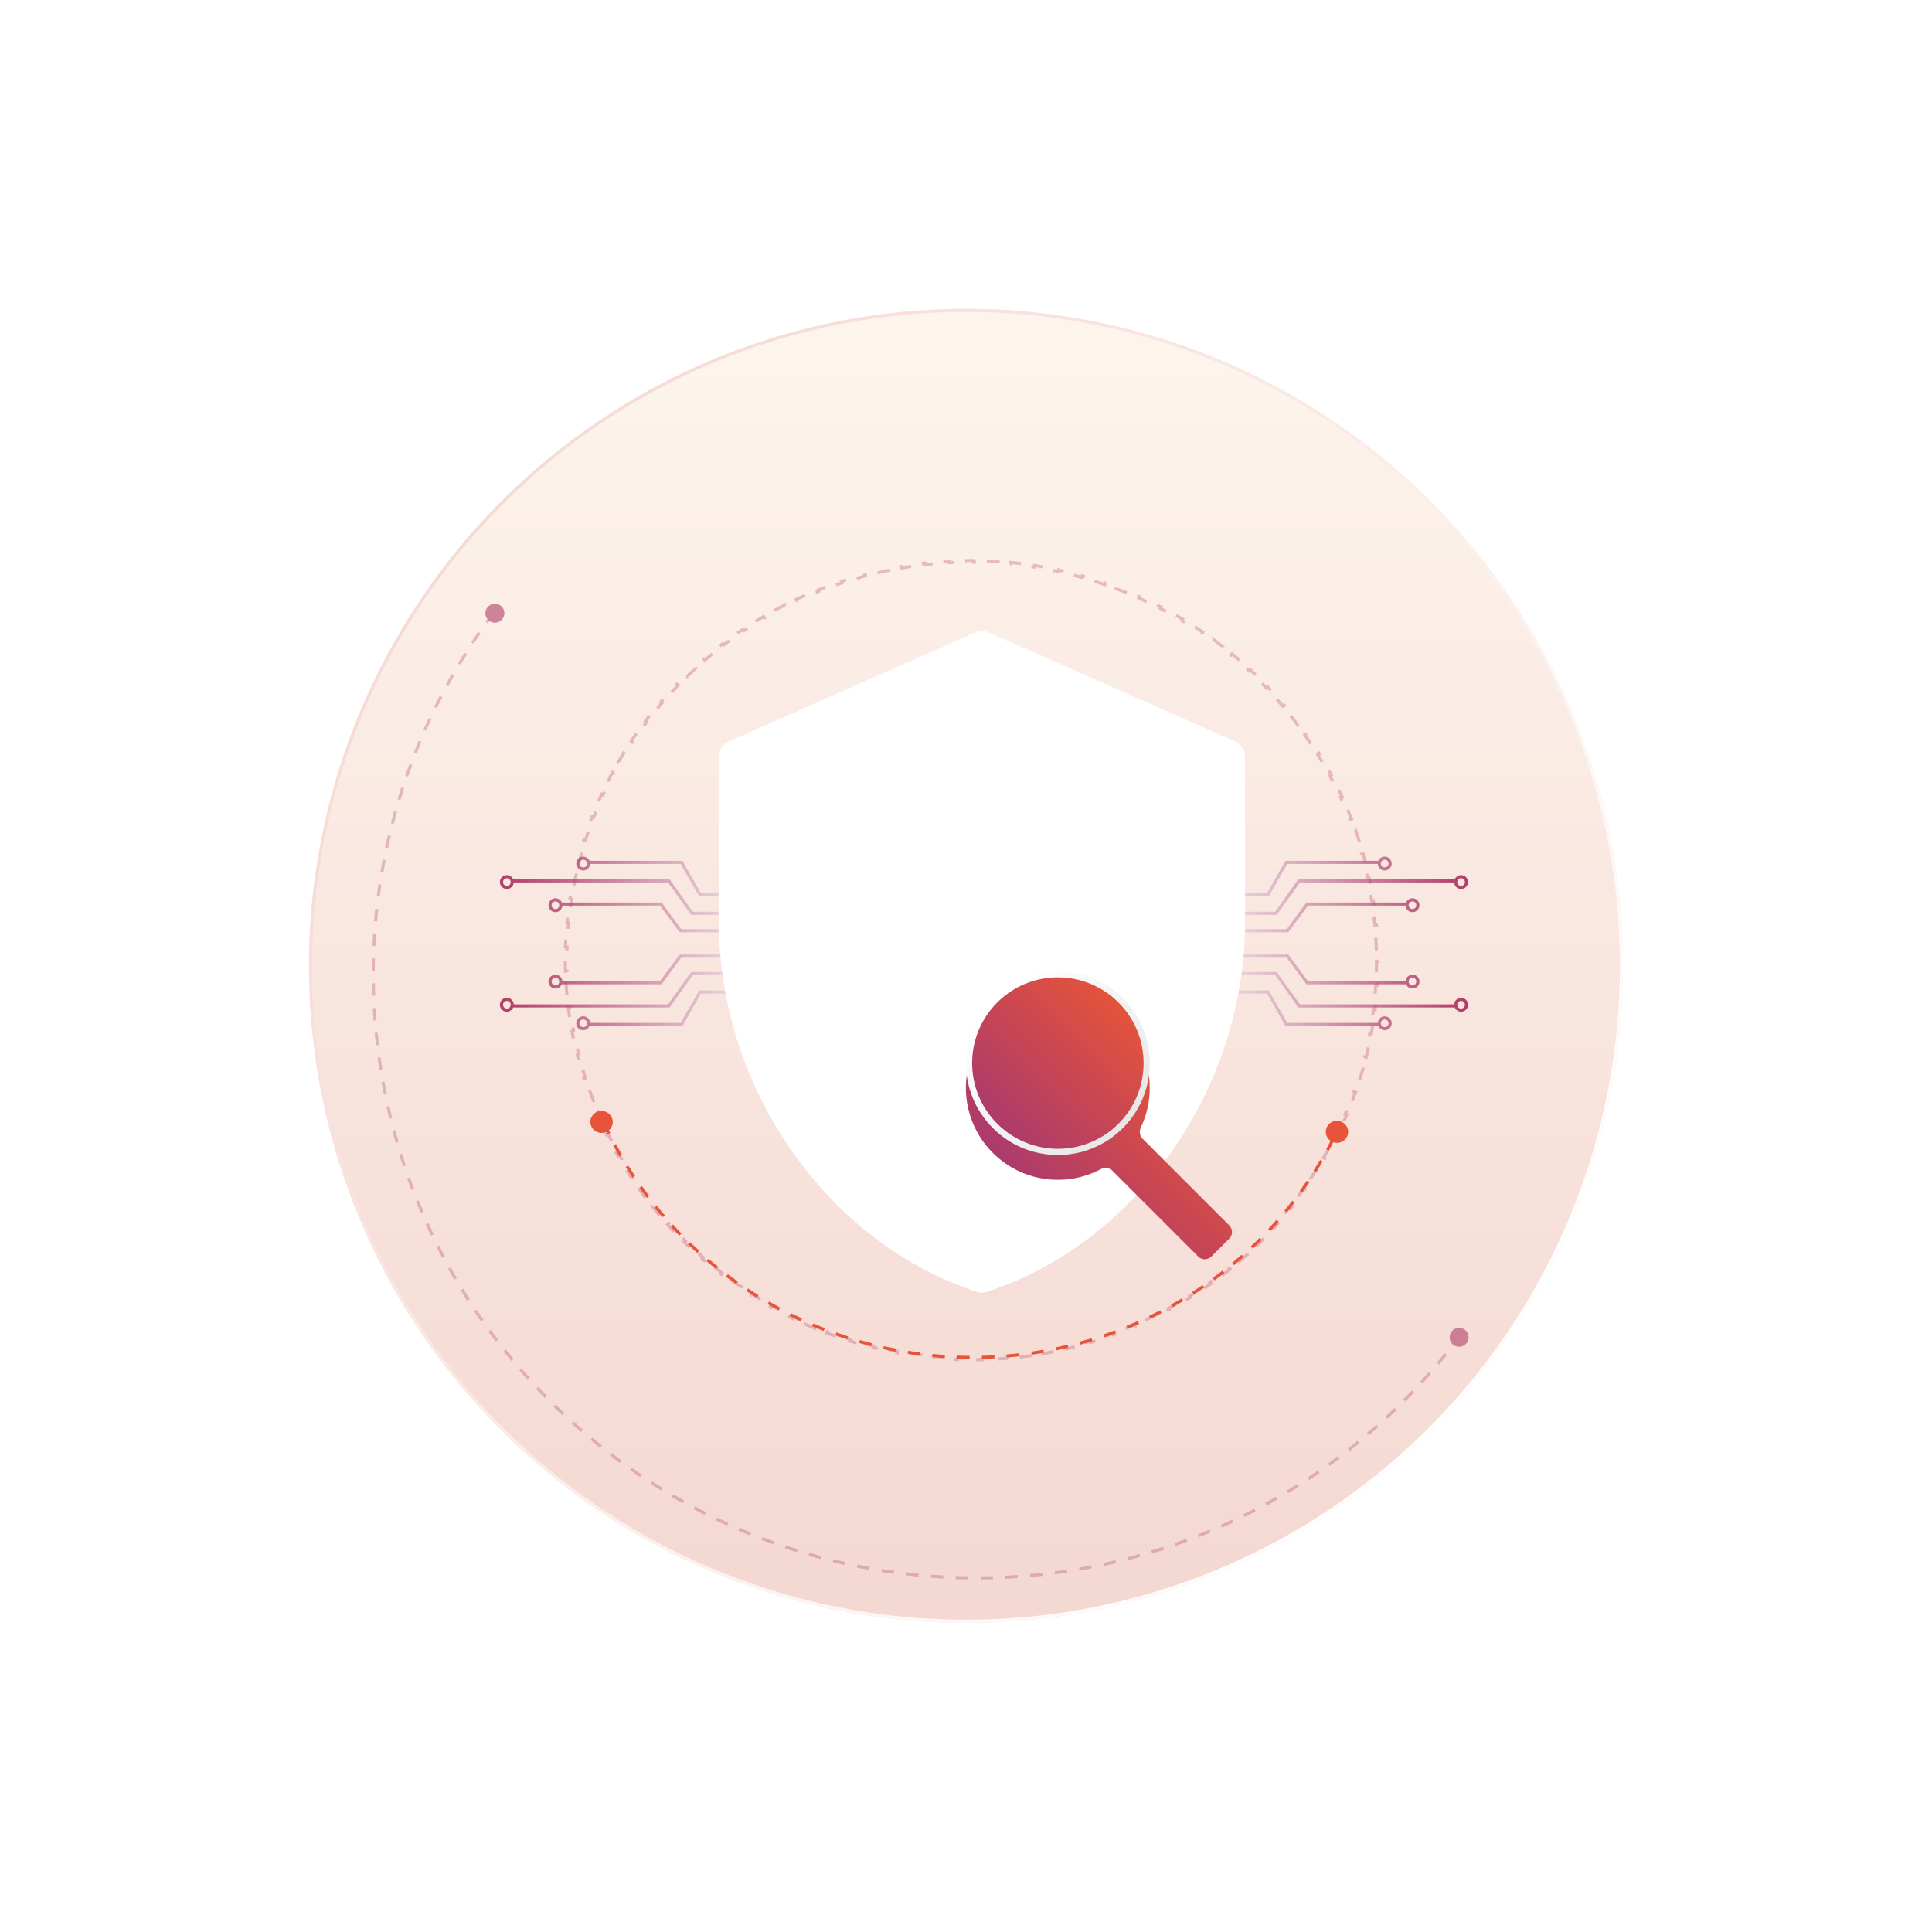 <svg width="626" height="626" viewBox="0 0 626 626" fill="none" xmlns="http://www.w3.org/2000/svg">
<g filter="url(#filter0_f_9878_17821)">
<circle cx="312.997" cy="312.942" r="212.872" fill="url(#paint0_linear_9878_17821)"/>
<circle cx="312.997" cy="312.942" r="212.372" stroke="url(#paint1_linear_9878_17821)"/>
</g>
<path fill-rule="evenodd" clip-rule="evenodd" d="M447.427 331.552C447.427 330.864 447.984 330.306 448.672 330.306C449.36 330.306 449.918 330.864 449.918 331.552C449.918 332.24 449.36 332.797 448.672 332.797C447.984 332.797 447.427 332.24 447.427 331.552ZM446.426 331.425C446.492 330.242 447.472 329.302 448.672 329.302C449.915 329.302 450.922 330.309 450.922 331.552C450.922 332.794 449.915 333.801 448.672 333.801C447.741 333.801 446.942 333.236 446.6 332.429L416.809 332.429L416.518 332.429L416.374 332.176L410.519 321.931L384.565 321.931L384.565 320.927L410.81 320.927L411.102 320.927L411.246 321.18L417.101 331.425L446.426 331.425ZM382.685 326.805L392.487 326.805C392.715 327.806 393.61 328.553 394.68 328.553C395.922 328.553 396.93 327.546 396.93 326.303C396.93 325.061 395.922 324.054 394.68 324.054C393.61 324.054 392.715 324.8 392.487 325.801L382.685 325.801L382.685 326.805ZM473.418 323.304C472.218 323.304 471.238 324.243 471.172 325.427L421.184 325.427L413.836 315.139L413.686 314.929L413.427 314.929L383.432 314.929L383.432 315.933L413.169 315.933L420.518 326.221L420.668 326.431L420.926 326.431L471.346 326.431C471.688 327.237 472.487 327.803 473.418 327.803C474.661 327.803 475.668 326.796 475.668 325.553C475.668 324.311 474.661 323.304 473.418 323.304ZM455.426 317.925C455.493 316.742 456.473 315.804 457.672 315.804C458.915 315.804 459.922 316.811 459.922 318.053C459.922 319.296 458.915 320.303 457.672 320.303C456.74 320.303 455.941 319.737 455.599 318.929L423.552 318.929L423.299 318.929L423.148 318.726L416.925 310.306L381.559 310.306L381.559 309.301L417.178 309.301L417.431 309.301L417.582 309.505L423.805 317.925L455.426 317.925ZM394.68 325.058C393.992 325.058 393.435 325.616 393.435 326.303C393.435 326.991 393.992 327.549 394.68 327.549C395.368 327.549 395.926 326.991 395.926 326.303C395.926 325.616 395.368 325.058 394.68 325.058ZM473.418 324.308C472.73 324.308 472.173 324.866 472.173 325.553C472.173 326.241 472.73 326.799 473.418 326.799C474.106 326.799 474.664 326.241 474.664 325.553C474.664 324.866 474.106 324.308 473.418 324.308ZM456.427 318.053C456.427 317.366 456.984 316.808 457.672 316.808C458.36 316.808 458.918 317.366 458.918 318.053C458.918 318.741 458.36 319.299 457.672 319.299C456.984 319.299 456.427 318.741 456.427 318.053ZM394.68 287.309C393.61 287.309 392.714 286.562 392.486 285.561L382.685 285.561L382.685 284.557L392.487 284.557C392.715 283.556 393.61 282.81 394.68 282.81C395.922 282.81 396.93 283.817 396.93 285.059C396.93 286.302 395.922 287.309 394.68 287.309ZM446.426 279.937C446.492 281.121 447.472 282.06 448.672 282.06C449.915 282.06 450.922 281.053 450.922 279.811C450.922 278.568 449.915 277.561 448.672 277.561C447.741 277.561 446.943 278.127 446.6 278.933L416.809 278.933L416.518 278.933L416.374 279.186L410.519 289.431L384.565 289.431L384.565 290.435L410.81 290.435L411.102 290.435L411.246 290.182L417.101 279.937L446.426 279.937ZM473.418 288.058C472.218 288.058 471.238 287.119 471.172 285.935L421.184 285.935L413.836 296.223L413.686 296.433L413.427 296.433L383.432 296.433L383.432 295.429L413.169 295.429L420.518 285.141L420.668 284.931L420.926 284.931L471.346 284.931C471.688 284.124 472.487 283.559 473.418 283.559C474.661 283.559 475.668 284.566 475.668 285.809C475.668 287.051 474.661 288.058 473.418 288.058ZM455.426 293.438C455.493 294.62 456.473 295.558 457.672 295.558C458.915 295.558 459.922 294.551 459.922 293.309C459.922 292.066 458.915 291.059 457.672 291.059C456.74 291.059 455.94 291.626 455.599 292.434L423.552 292.434L423.299 292.434L423.148 292.637L416.925 301.057L381.559 301.057L381.559 302.062L417.178 302.062L417.431 302.062L417.582 301.858L423.805 293.438L455.426 293.438ZM394.68 286.305C393.992 286.305 393.435 285.747 393.435 285.059C393.435 284.372 393.992 283.814 394.68 283.814C395.368 283.814 395.926 284.372 395.926 285.059C395.926 285.747 395.368 286.305 394.68 286.305ZM447.427 279.811C447.427 280.499 447.984 281.056 448.672 281.056C449.36 281.056 449.918 280.499 449.918 279.811C449.918 279.123 449.36 278.565 448.672 278.565C447.984 278.565 447.427 279.123 447.427 279.811ZM473.418 287.054C472.73 287.054 472.173 286.496 472.173 285.809C472.173 285.121 472.73 284.563 473.418 284.563C474.106 284.563 474.664 285.121 474.664 285.809C474.664 286.496 474.106 287.054 473.418 287.054ZM456.427 293.309C456.427 293.996 456.984 294.554 457.672 294.554C458.36 294.554 458.918 293.996 458.918 293.309C458.918 292.621 458.36 292.063 457.672 292.063C456.984 292.063 456.427 292.621 456.427 293.309Z" fill="url(#paint2_linear_9878_17821)"/>
<path fill-rule="evenodd" clip-rule="evenodd" d="M190.218 331.552C190.218 330.864 189.66 330.306 188.972 330.306C188.284 330.306 187.727 330.864 187.727 331.552C187.727 332.24 188.284 332.797 188.972 332.797C189.66 332.797 190.218 332.24 190.218 331.552ZM191.218 331.425C191.153 330.242 190.172 329.302 188.972 329.302C187.73 329.302 186.723 330.309 186.723 331.552C186.723 332.794 187.73 333.801 188.972 333.801C189.903 333.801 190.702 333.236 191.044 332.429L220.835 332.429L221.126 332.429L221.271 332.176L227.125 321.931L253.08 321.931L253.08 320.927L226.834 320.927L226.543 320.927L226.398 321.18L220.544 331.425L191.218 331.425ZM254.959 326.805L245.158 326.805C244.93 327.806 244.034 328.553 242.964 328.553C241.722 328.553 240.715 327.546 240.715 326.303C240.715 325.061 241.722 324.054 242.964 324.054C244.034 324.054 244.93 324.8 245.158 325.801L254.959 325.801L254.959 326.805ZM164.226 323.304C165.426 323.304 166.407 324.243 166.472 325.427L216.46 325.427L223.809 315.139L223.959 314.929L224.217 314.929L254.213 314.929L254.213 315.933L224.476 315.933L217.127 326.221L216.977 326.431L216.718 326.431L166.298 326.431C165.956 327.237 165.157 327.803 164.226 327.803C162.984 327.803 161.977 326.796 161.977 325.553C161.977 324.311 162.984 323.304 164.226 323.304ZM182.218 317.925C182.152 316.742 181.172 315.804 179.972 315.804C178.73 315.804 177.723 316.811 177.723 318.053C177.723 319.296 178.73 320.303 179.972 320.303C180.904 320.303 181.704 319.737 182.045 318.929L214.092 318.929L214.346 318.929L214.496 318.726L220.72 310.306L256.086 310.306L256.086 309.301L220.466 309.301L220.213 309.301L220.063 309.505L213.839 317.925L182.218 317.925ZM242.964 325.058C243.652 325.058 244.21 325.616 244.21 326.303C244.21 326.991 243.652 327.549 242.964 327.549C242.277 327.549 241.719 326.991 241.719 326.303C241.719 325.616 242.277 325.058 242.964 325.058ZM164.226 324.308C164.914 324.308 165.472 324.866 165.472 325.553C165.472 326.241 164.914 326.799 164.226 326.799C163.538 326.799 162.981 326.241 162.981 325.553C162.981 324.866 163.538 324.308 164.226 324.308ZM181.218 318.053C181.218 317.366 180.66 316.808 179.972 316.808C179.284 316.808 178.727 317.366 178.727 318.053C178.727 318.741 179.284 319.299 179.972 319.299C180.66 319.299 181.218 318.741 181.218 318.053ZM242.964 287.309C244.035 287.309 244.93 286.562 245.158 285.561L254.959 285.561L254.959 284.557L245.158 284.557C244.929 283.556 244.034 282.81 242.964 282.81C241.722 282.81 240.715 283.817 240.715 285.059C240.715 286.302 241.722 287.309 242.964 287.309ZM191.218 279.937C191.153 281.121 190.172 282.06 188.972 282.06C187.73 282.06 186.723 281.053 186.723 279.811C186.723 278.568 187.73 277.561 188.972 277.561C189.903 277.561 190.702 278.127 191.044 278.933L220.835 278.933L221.126 278.933L221.271 279.186L227.125 289.431L253.08 289.431L253.08 290.435L226.834 290.435L226.543 290.435L226.398 290.182L220.544 279.937L191.218 279.937ZM164.226 288.058C165.426 288.058 166.407 287.119 166.472 285.935L216.46 285.935L223.809 296.223L223.959 296.433L224.217 296.433L254.213 296.433L254.213 295.429L224.476 295.429L217.127 285.141L216.977 284.931L216.718 284.931L166.298 284.931C165.956 284.124 165.157 283.559 164.226 283.559C162.984 283.559 161.977 284.566 161.977 285.809C161.977 287.051 162.984 288.058 164.226 288.058ZM182.218 293.438C182.151 294.62 181.171 295.558 179.972 295.558C178.73 295.558 177.723 294.551 177.723 293.309C177.723 292.066 178.73 291.059 179.972 291.059C180.904 291.059 181.704 291.626 182.046 292.434L214.092 292.434L214.346 292.434L214.496 292.637L220.72 301.057L256.086 301.057L256.086 302.062L220.466 302.062L220.213 302.062L220.063 301.858L213.839 293.438L182.218 293.438ZM242.964 286.305C243.652 286.305 244.21 285.747 244.21 285.059C244.21 284.372 243.652 283.814 242.964 283.814C242.277 283.814 241.719 284.372 241.719 285.059C241.719 285.747 242.277 286.305 242.964 286.305ZM190.218 279.811C190.218 280.499 189.66 281.056 188.972 281.056C188.284 281.056 187.727 280.499 187.727 279.811C187.727 279.123 188.284 278.565 188.972 278.565C189.66 278.565 190.218 279.123 190.218 279.811ZM164.226 287.054C164.914 287.054 165.472 286.496 165.472 285.809C165.472 285.121 164.914 284.563 164.226 284.563C163.538 284.563 162.981 285.121 162.981 285.809C162.981 286.496 163.538 287.054 164.226 287.054ZM181.218 293.309C181.218 293.996 180.66 294.554 179.972 294.554C179.284 294.554 178.727 293.996 178.727 293.309C178.727 292.621 179.284 292.063 179.972 292.063C180.66 292.063 181.218 292.621 181.218 293.309Z" fill="url(#paint3_linear_9878_17821)"/>
<path opacity="0.3" d="M260.536 428.903C261.731 429.437 262.938 429.955 264.156 430.457L264.352 429.995C264.959 430.245 265.568 430.491 266.181 430.734C266.793 430.976 267.407 431.213 268.021 431.445L267.839 431.913C269.071 432.38 270.307 432.827 271.545 433.255L271.713 432.782C272.957 433.212 274.203 433.622 275.452 434.013L275.297 434.491C276.554 434.884 277.814 435.258 279.075 435.613L279.215 435.131C280.483 435.488 281.752 435.824 283.023 436.142L282.897 436.627C284.177 436.946 285.458 437.246 286.741 437.526L286.852 437.037C288.137 437.318 289.422 437.579 290.708 437.82L290.611 438.312C291.91 438.555 293.209 438.779 294.508 438.983L294.59 438.488C295.888 438.692 297.186 438.876 298.485 439.04L298.417 439.537C299.729 439.703 301.04 439.849 302.351 439.975L302.403 439.478C303.712 439.604 305.021 439.71 306.329 439.797L306.292 440.297C307.609 440.384 308.925 440.452 310.241 440.5L310.263 440C311.579 440.049 312.893 440.077 314.206 440.086L314.199 440.586C315.519 440.596 316.837 440.585 318.154 440.555L318.146 440.055C319.462 440.024 320.776 439.975 322.088 439.906L322.111 440.405C323.43 440.336 324.747 440.247 326.061 440.138L326.023 439.64C327.334 439.532 328.642 439.404 329.947 439.257L330 439.754C331.314 439.607 332.624 439.439 333.931 439.253L333.863 438.758C335.166 438.572 336.465 438.367 337.76 438.143L337.843 438.636C339.145 438.41 340.443 438.166 341.736 437.902L341.638 437.412C342.928 437.149 344.214 436.867 345.494 436.566L345.607 437.053C346.893 436.751 348.174 436.43 349.449 436.091L349.322 435.607C350.595 435.268 351.861 434.911 353.122 434.535L353.264 435.014C354.53 434.636 355.791 434.239 357.044 433.825L356.888 433.35C358.138 432.936 359.381 432.504 360.617 432.054L360.787 432.524C362.029 432.072 363.264 431.601 364.492 431.112L364.307 430.648C365.53 430.161 366.745 429.656 367.953 429.133L368.151 429.591C369.364 429.066 370.569 428.523 371.765 427.963L371.552 427.51C372.744 426.952 373.927 426.375 375.102 425.781L375.328 426.227C376.507 425.63 377.677 425.017 378.837 424.385L378.598 423.947C379.754 423.318 380.901 422.672 382.037 422.009L382.29 422.44C383.431 421.775 384.562 421.092 385.683 420.393L385.417 419.97C386.533 419.273 387.639 418.56 388.734 417.829L389.013 418.244C390.111 417.512 391.199 416.763 392.275 415.997L391.984 415.591C393.055 414.829 394.115 414.051 395.164 413.256L395.468 413.653C396.52 412.856 397.561 412.042 398.589 411.212L398.273 410.825C399.296 410 400.306 409.159 401.305 408.303L401.632 408.68C402.634 407.821 403.622 406.947 404.598 406.056L404.259 405.689C405.229 404.804 406.187 403.903 407.131 402.987L407.482 403.344C408.427 402.426 409.36 401.493 410.279 400.545L409.918 400.2C410.832 399.257 411.733 398.299 412.62 397.326L412.992 397.66C413.879 396.688 414.752 395.701 415.61 394.699L415.228 394.376C416.081 393.38 416.92 392.37 417.745 391.345L418.138 391.656C418.963 390.63 419.774 389.591 420.571 388.537L420.168 388.238C420.958 387.193 421.732 386.135 422.491 385.062L422.903 385.348C423.663 384.274 424.408 383.187 425.138 382.085L424.718 381.812C425.441 380.722 426.148 379.618 426.84 378.501L427.268 378.761C427.96 377.644 428.636 376.514 429.295 375.372L428.859 375.125C429.513 373.991 430.152 372.845 430.775 371.686L431.219 371.919C431.839 370.764 432.443 369.597 433.031 368.418L432.58 368.199C433.163 367.028 433.731 365.845 434.281 364.65L434.739 364.855C435.287 363.666 435.819 362.464 436.334 361.251L435.87 361.06C436.127 360.455 436.379 359.848 436.627 359.238C436.876 358.628 437.119 358.017 437.357 357.406L437.826 357.583C438.304 356.355 438.762 355.125 439.199 353.891L438.724 353.728C439.164 352.489 439.582 351.247 439.981 350.004L440.461 350.152C440.863 348.899 441.244 347.644 441.605 346.387L441.12 346.253C441.482 344.991 441.824 343.727 442.145 342.462L442.634 342.581C442.958 341.305 443.261 340.028 443.544 338.75L443.052 338.646C443.334 337.367 443.597 336.088 443.838 334.807L444.333 334.896C444.578 333.603 444.801 332.309 445.004 331.014L444.506 330.941C444.709 329.648 444.891 328.356 445.053 327.063L445.553 327.121C445.716 325.817 445.858 324.513 445.98 323.209L445.479 323.166C445.6 321.864 445.702 320.562 445.783 319.261L446.285 319.288C446.367 317.979 446.428 316.67 446.468 315.363L445.965 315.352C446.005 314.044 446.025 312.738 446.025 311.434L446.529 311.43C446.529 310.119 446.508 308.809 446.467 307.502L445.964 307.521C445.923 306.216 445.862 304.912 445.781 303.612L446.284 303.577C446.202 302.269 446.101 300.963 445.979 299.66L445.477 299.71C445.356 298.411 445.214 297.115 445.053 295.822L445.553 295.757C445.391 294.457 445.209 293.16 445.007 291.867L444.509 291.947C444.308 290.658 444.087 289.373 443.846 288.093L444.342 287.998C444.1 286.711 443.839 285.429 443.558 284.151L443.066 284.261C442.786 282.988 442.486 281.719 442.168 280.455L442.656 280.33C442.336 279.061 441.997 277.797 441.639 276.539L441.154 276.679C440.797 275.425 440.42 274.177 440.025 272.935L440.506 272.782C440.109 271.535 439.693 270.294 439.259 269.06L438.783 269.228C438.35 267.999 437.899 266.777 437.429 265.561L437.899 265.379C437.428 264.159 436.937 262.946 436.429 261.74L435.964 261.937C435.457 260.736 434.932 259.543 434.39 258.358L434.848 258.148C434.304 256.959 433.741 255.778 433.16 254.605L432.707 254.829C432.129 253.661 431.533 252.502 430.92 251.352L431.365 251.116C430.749 249.962 430.116 248.817 429.465 247.681L429.027 247.931C428.379 246.801 427.714 245.679 427.032 244.568L427.462 244.305C426.778 243.191 426.077 242.086 425.359 240.992L424.936 241.267C424.221 240.178 423.49 239.099 422.741 238.03L423.155 237.742C422.405 236.671 421.638 235.61 420.855 234.561L420.449 234.86C419.67 233.817 418.875 232.784 418.063 231.762L418.459 231.45C417.645 230.426 416.815 229.412 415.969 228.41L415.582 228.734C414.741 227.739 413.885 226.756 413.013 225.785L413.39 225.45C412.516 224.477 411.626 223.516 410.721 222.567L410.354 222.913C409.455 221.969 408.539 221.039 407.609 220.12L407.965 219.764C407.035 218.846 406.089 217.94 405.128 217.048L404.782 217.414C403.827 216.527 402.857 215.652 401.871 214.791L402.206 214.414C401.221 213.554 400.222 212.706 399.208 211.872L398.885 212.259C397.879 211.431 396.858 210.617 395.823 209.816L396.134 209.421C395.098 208.619 394.047 207.832 392.983 207.059L392.683 207.464C391.63 206.698 390.562 205.947 389.481 205.211L389.768 204.797C388.686 204.06 387.59 203.337 386.48 202.629L386.206 203.05C385.107 202.349 383.995 201.662 382.87 200.99L383.132 200.561C382.008 199.89 380.871 199.234 379.722 198.593L379.473 199.029C378.332 198.393 377.178 197.772 376.012 197.167L376.248 196.723C375.088 196.121 373.915 195.533 372.731 194.962L372.508 195.412C371.331 194.845 370.143 194.293 368.942 193.756L369.152 193.3C367.957 192.766 366.75 192.248 365.532 191.746L365.336 192.208C364.729 191.958 364.119 191.712 363.507 191.47C362.894 191.227 362.281 190.99 361.667 190.758L361.849 190.29C360.616 189.823 359.381 189.376 358.143 188.948L357.974 189.421C356.73 188.991 355.484 188.581 354.236 188.19L354.39 187.713C353.133 187.319 351.874 186.945 350.613 186.59L350.472 187.072C349.205 186.715 347.936 186.379 346.665 186.062L346.791 185.576C345.511 185.257 344.23 184.957 342.947 184.677L342.835 185.166C341.551 184.885 340.266 184.624 338.979 184.383L339.076 183.892C337.778 183.648 336.479 183.424 335.179 183.221L335.097 183.715C333.799 183.511 332.501 183.327 331.203 183.163L331.27 182.666C329.959 182.5 328.648 182.354 327.337 182.228L327.285 182.726C325.975 182.599 324.667 182.493 323.359 182.406L323.396 181.907C322.079 181.819 320.762 181.751 319.447 181.703L319.425 182.203C318.109 182.155 316.795 182.126 315.482 182.117L315.489 181.617C314.169 181.608 312.85 181.618 311.534 181.648L311.542 182.149C310.226 182.179 308.911 182.228 307.6 182.297L307.577 181.798C306.257 181.867 304.94 181.956 303.626 182.065L303.665 182.563C302.353 182.672 301.045 182.799 299.741 182.946L299.688 182.449C298.374 182.597 297.063 182.764 295.757 182.95L295.825 183.445C294.522 183.631 293.223 183.836 291.928 184.061L291.845 183.568C290.543 183.793 289.245 184.038 287.952 184.301L288.05 184.791C286.759 185.054 285.474 185.336 284.193 185.637L284.081 185.15C282.795 185.452 281.514 185.773 280.238 186.113L280.365 186.596C279.093 186.935 277.826 187.292 276.566 187.669L276.424 187.189C275.157 187.567 273.897 187.964 272.643 188.379L272.799 188.853C271.55 189.267 270.307 189.699 269.071 190.149L268.9 189.679C267.658 190.132 266.423 190.602 265.196 191.091L265.381 191.555C264.158 192.042 262.942 192.547 261.735 193.07L261.536 192.612C260.323 193.137 259.119 193.68 257.923 194.241L258.135 194.693C256.943 195.252 255.76 195.828 254.586 196.422L254.36 195.976C253.181 196.573 252.011 197.187 250.85 197.818L251.09 198.256C249.934 198.885 248.787 199.531 247.65 200.194L247.397 199.763C246.257 200.428 245.126 201.111 244.005 201.81L244.271 202.233C243.155 202.93 242.049 203.644 240.954 204.374L240.675 203.959C239.577 204.691 238.489 205.44 237.413 206.206L237.704 206.612C236.632 207.374 235.572 208.153 234.523 208.947L234.219 208.551C233.167 209.348 232.127 210.161 231.098 210.991L231.414 211.378C230.392 212.203 229.381 213.044 228.383 213.9L228.055 213.523C227.054 214.382 226.065 215.257 225.089 216.147L225.428 216.515C224.458 217.4 223.501 218.3 222.557 219.216L222.206 218.86C221.26 219.777 220.327 220.71 219.408 221.658L219.77 222.004C218.856 222.946 217.955 223.904 217.068 224.877L216.695 224.543C215.809 225.515 214.936 226.503 214.077 227.505L214.46 227.827C213.606 228.823 212.767 229.833 211.942 230.858L211.55 230.547C210.724 231.573 209.913 232.613 209.117 233.667L209.519 233.965C208.73 235.01 207.956 236.068 207.196 237.141L206.785 236.855C206.025 237.929 205.279 239.017 204.549 240.118L204.97 240.391C204.247 241.481 203.54 242.585 202.848 243.702L202.419 243.442C201.728 244.559 201.052 245.689 200.392 246.831L200.829 247.078C200.174 248.212 199.535 249.358 198.912 250.518L198.468 250.285C197.848 251.439 197.244 252.606 196.656 253.785L197.108 254.004C196.524 255.175 195.957 256.358 195.406 257.553L194.948 257.348C194.4 258.537 193.868 259.739 193.353 260.952L193.817 261.144C193.561 261.748 193.308 262.355 193.06 262.965C192.812 263.575 192.569 264.186 192.331 264.797L191.861 264.62C191.383 265.848 190.926 267.079 190.488 268.312L190.963 268.475C190.524 269.714 190.105 270.956 189.706 272.2L189.226 272.051C188.825 273.304 188.444 274.559 188.083 275.816L188.567 275.95C188.205 277.212 187.863 278.476 187.542 279.742L187.054 279.622C186.73 280.898 186.427 282.175 186.144 283.453L186.636 283.557C186.353 284.836 186.091 286.116 185.849 287.396L185.354 287.307C185.11 288.601 184.886 289.895 184.683 291.189L185.181 291.263C184.979 292.555 184.796 293.848 184.635 295.14L184.135 295.082C183.972 296.386 183.829 297.69 183.707 298.994L184.209 299.037C184.087 300.339 183.986 301.641 183.905 302.943L183.402 302.915C183.321 304.224 183.26 305.533 183.219 306.84L183.723 306.852C183.682 308.159 183.662 309.465 183.663 310.769L183.159 310.773C183.159 312.084 183.179 313.394 183.22 314.701L183.724 314.682C183.765 315.988 183.826 317.291 183.907 318.591L183.404 318.626C183.485 319.934 183.587 321.24 183.709 322.543L184.21 322.493C184.332 323.793 184.473 325.089 184.634 326.381L184.134 326.446C184.297 327.747 184.479 329.043 184.681 330.336L185.178 330.256C185.38 331.545 185.601 332.83 185.841 334.11L185.346 334.206C185.588 335.492 185.849 336.774 186.13 338.052L186.622 337.942C186.902 339.216 187.201 340.485 187.52 341.748L187.031 341.873C187.351 343.142 187.691 344.406 188.049 345.664L188.534 345.524C188.891 346.778 189.267 348.026 189.662 349.268L189.182 349.422C189.579 350.668 189.994 351.909 190.429 353.143L190.905 352.975C191.337 354.204 191.789 355.427 192.259 356.642L191.788 356.824C192.26 358.044 192.75 359.257 193.259 360.463L193.724 360.267C194.23 361.467 194.755 362.66 195.298 363.845L194.839 364.055C195.384 365.244 195.947 366.425 196.528 367.598L196.98 367.375C197.558 368.542 198.154 369.701 198.768 370.851L198.322 371.088C198.938 372.241 199.571 373.386 200.222 374.522L200.66 374.272C201.308 375.403 201.973 376.524 202.656 377.636L202.225 377.898C202.909 379.012 203.61 380.117 204.329 381.211L204.751 380.936C205.466 382.025 206.198 383.105 206.947 384.173L206.532 384.461C207.282 385.532 208.049 386.593 208.833 387.643L209.238 387.343C210.017 388.387 210.813 389.42 211.625 390.441L211.228 390.753C212.042 391.778 212.872 392.791 213.719 393.793L214.106 393.469C214.946 394.464 215.802 395.447 216.674 396.418L216.297 396.753C217.171 397.726 218.061 398.687 218.966 399.636L219.333 399.291C220.233 400.234 221.148 401.165 222.079 402.083L221.722 402.439C222.653 403.357 223.599 404.263 224.56 405.155L224.905 404.789C225.861 405.676 226.831 406.551 227.816 407.412L227.482 407.789C228.466 408.65 229.466 409.497 230.479 410.331L230.802 409.945C231.809 410.772 232.83 411.587 233.865 412.387L233.554 412.783C234.59 413.584 235.64 414.371 236.705 415.144L237.004 414.739C238.058 415.505 239.125 416.256 240.206 416.993L239.919 417.406C241.002 418.143 242.098 418.866 243.207 419.575L243.482 419.153C244.581 419.855 245.693 420.541 246.818 421.213L246.556 421.643C247.68 422.314 248.816 422.97 249.965 423.61L250.214 423.174C251.355 423.81 252.509 424.431 253.675 425.036L253.439 425.48C254.6 426.083 255.772 426.67 256.957 427.241L257.18 426.791C258.356 427.358 259.545 427.911 260.745 428.447L260.536 428.903Z" stroke="#B43E66" stroke-width="1.004" stroke-dasharray="4.02 4.02"/>
<path d="M432.025 369.048C399.528 432.571 320.787 458.057 256.151 425.974C227.451 411.728 206.357 388.526 194.619 361.57" stroke="#E7543B" stroke-width="1.004" stroke-dasharray="4.02 4.02"/>
<ellipse cx="3.582" cy="3.627" rx="3.582" ry="3.627" transform="matrix(-0.434 0.901 0.906 0.424 431.473 361.97)" fill="#E7543B"/>
<ellipse cx="3.582" cy="3.627" rx="3.582" ry="3.627" transform="matrix(-0.434 0.901 0.906 0.424 193.184 358.75)" fill="#E7543B"/>
<g opacity="0.6">
<circle cx="3.083" cy="3.083" r="3.083" transform="matrix(-0.648 0.761 0.761 0.648 160 194.356)" fill="#AF3C69"/>
<circle cx="3.083" cy="3.083" r="3.083" transform="matrix(-0.648 0.761 0.761 0.648 472.426 428.964)" fill="#B13D68"/>
<path opacity="0.5" d="M160.021 198.472C95.259 284.887 112.812 407.441 199.227 472.203C285.642 536.965 408.196 519.412 472.958 432.997" stroke="#B03D69" stroke-width="1.004" stroke-dasharray="4.02 4.02"/>
</g>
<path d="M400.178 240.566C401.969 241.359 403.124 243.133 403.124 245.091V298.713C403.124 352.765 367.653 402.803 319.577 418.328C318.637 418.631 317.625 418.63 316.686 418.325C268.687 402.727 233.217 352.922 233.217 298.713V245.092C233.217 243.133 234.372 241.359 236.164 240.567L316.208 205.177C317.483 204.614 318.937 204.614 320.211 205.178L400.178 240.566Z" fill="white" stroke="url(#paint4_linear_9878_17821)" stroke-width="0.582"/>
<g filter="url(#filter1_d_9878_17821)">
<path d="M274.338 302.577C274.337 310.338 276.543 317.943 280.704 324.52C284.864 331.097 290.812 336.382 297.865 339.769L277.95 285.752C275.562 291.046 274.332 296.78 274.338 302.577ZM316.814 306.192L304.287 342.219C312.695 344.669 321.669 344.438 329.938 341.559C329.821 341.378 329.72 341.187 329.637 340.989L316.814 306.192ZM344.258 300.49C344.202 296.449 343.011 292.503 340.817 289.094C338.573 286.301 337.154 282.947 336.715 279.405C336.665 277.512 337.375 275.676 338.689 274.301C340.004 272.925 341.815 272.121 343.727 272.065C343.913 272.065 344.088 272.09 344.263 272.105C339.807 268.064 334.517 265.029 328.76 263.21C323.003 261.391 316.915 260.832 310.918 261.572C304.921 262.311 299.157 264.331 294.026 267.492C288.895 270.654 284.519 274.88 281.2 279.881C282.182 279.91 283.104 279.93 283.89 279.93C288.253 279.93 295.01 279.405 295.01 279.405C295.453 279.392 295.884 279.549 296.214 279.842C296.543 280.136 296.746 280.543 296.781 280.981C296.816 281.418 296.68 281.852 296.4 282.193C296.121 282.533 295.72 282.755 295.281 282.811C295.281 282.811 293.017 283.069 290.502 283.203L305.704 327.962L314.841 300.837L308.334 283.203C306.085 283.069 303.956 282.806 303.956 282.806C303.525 282.741 303.136 282.517 302.865 282.179C302.594 281.841 302.462 281.414 302.496 280.984C302.529 280.553 302.726 280.152 303.046 279.859C303.366 279.566 303.786 279.404 304.222 279.405C304.222 279.405 311.114 279.93 315.216 279.93C319.579 279.93 326.341 279.405 326.341 279.405C326.567 279.387 326.794 279.414 327.01 279.484C327.225 279.554 327.425 279.665 327.597 279.811C327.769 279.956 327.91 280.135 328.013 280.335C328.115 280.535 328.177 280.753 328.195 280.976C328.212 281.2 328.185 281.425 328.114 281.638C328.044 281.852 327.932 282.049 327.784 282.219C327.637 282.39 327.457 282.53 327.255 282.631C327.053 282.733 326.833 282.794 326.607 282.811C326.607 282.811 324.343 283.069 321.833 283.203L336.915 327.625L341.223 314.112C342.906 309.748 343.928 305.151 344.258 300.49ZM352.989 287.002C352.917 292.094 351.838 297.122 349.813 301.804L337.065 338.296C346.468 332.881 353.365 324.047 356.286 313.673C359.208 303.3 357.924 292.207 352.708 282.757C352.899 284.16 352.989 285.583 352.989 287.002ZM316.078 252.989C288.413 252.989 265.988 275.189 265.988 302.577C265.988 329.965 288.413 352.166 316.078 352.166C343.742 352.166 366.167 329.965 366.167 302.577C366.167 275.189 343.742 252.989 316.078 252.989ZM334.406 345.531C327.191 348.553 319.327 349.743 311.529 348.992C303.732 348.242 296.247 345.574 289.756 341.232C282.184 336.172 276.256 329.048 272.69 320.722C269.637 313.579 268.434 305.794 269.193 298.074C269.951 290.355 272.646 282.945 277.033 276.518C282.143 269.023 289.34 263.156 297.75 259.629C304.965 256.606 312.828 255.415 320.626 256.165C328.423 256.915 335.908 259.582 342.4 263.923C349.972 268.982 355.9 276.107 359.466 284.433C362.519 291.576 363.722 299.361 362.963 307.08C362.205 314.8 359.51 322.21 355.123 328.636C350.013 336.133 342.817 342.002 334.406 345.531Z" fill="white"/>
</g>
<g filter="url(#filter2_d_9878_17821)">
<g filter="url(#filter3_d_9878_17821)">
<path fill-rule="evenodd" clip-rule="evenodd" d="M370.215 360.929C369.252 359.966 369.07 358.483 369.655 357.253C374.918 346.189 372.971 332.55 363.812 323.391C352.18 311.759 333.32 311.759 321.687 323.391C310.055 335.024 310.055 353.883 321.687 365.516C331.151 374.979 345.397 376.744 356.644 370.81C357.894 370.151 359.445 370.306 360.444 371.305L388.242 399.102C389.418 400.279 391.325 400.279 392.502 399.102L398.315 393.289C399.491 392.113 399.491 390.205 398.315 389.029L370.215 360.929Z" fill="url(#paint5_linear_9878_17821)"/>
</g>
</g>
<circle cx="342.765" cy="344.457" r="28.782" transform="rotate(-45 342.765 344.457)" fill="url(#paint6_linear_9878_17821)" stroke="url(#paint7_linear_9878_17821)" stroke-width="2.008"/>
<defs>
<filter id="filter0_f_9878_17821" x="0.125" y="0.07" width="625.745" height="625.745" filterUnits="userSpaceOnUse" color-interpolation-filters="sRGB">
<feFlood flood-opacity="0" result="BackgroundImageFix"/>
<feBlend mode="normal" in="SourceGraphic" in2="BackgroundImageFix" result="shape"/>
<feGaussianBlur stdDeviation="50" result="effect1_foregroundBlur_9878_17821"/>
</filter>
<filter id="filter1_d_9878_17821" x="241.89" y="232.906" width="148.377" height="147.375" filterUnits="userSpaceOnUse" color-interpolation-filters="sRGB">
<feFlood flood-opacity="0" result="BackgroundImageFix"/>
<feColorMatrix in="SourceAlpha" type="matrix" values="0 0 0 0 0 0 0 0 0 0 0 0 0 0 0 0 0 0 127 0" result="hardAlpha"/>
<feOffset dy="4.016"/>
<feGaussianBlur stdDeviation="12.049"/>
<feComposite in2="hardAlpha" operator="out"/>
<feColorMatrix type="matrix" values="0 0 0 0 0.671 0 0 0 0 0.227 0 0 0 0 0.424 0 0 0 0.5 0"/>
<feBlend mode="normal" in2="BackgroundImageFix" result="effect1_dropShadow_9878_17821"/>
<feBlend mode="normal" in="SourceGraphic" in2="effect1_dropShadow_9878_17821" result="shape"/>
</filter>
<filter id="filter2_d_9878_17821" x="288.864" y="294.585" width="134.432" height="133.515" filterUnits="userSpaceOnUse" color-interpolation-filters="sRGB">
<feFlood flood-opacity="0" result="BackgroundImageFix"/>
<feColorMatrix in="SourceAlpha" type="matrix" values="0 0 0 0 0 0 0 0 0 0 0 0 0 0 0 0 0 0 127 0" result="hardAlpha"/>
<feOffset dy="4.016"/>
<feGaussianBlur stdDeviation="12.049"/>
<feComposite in2="hardAlpha" operator="out"/>
<feColorMatrix type="matrix" values="0 0 0 0 0.11 0 0 0 0 0.11 0 0 0 0 0.11 0 0 0 0.18 0"/>
<feBlend mode="normal" in2="BackgroundImageFix" result="effect1_dropShadow_9878_17821"/>
<feBlend mode="normal" in="SourceGraphic" in2="effect1_dropShadow_9878_17821" result="shape"/>
</filter>
<filter id="filter3_d_9878_17821" x="288.864" y="294.585" width="134.432" height="133.515" filterUnits="userSpaceOnUse" color-interpolation-filters="sRGB">
<feFlood flood-opacity="0" result="BackgroundImageFix"/>
<feColorMatrix in="SourceAlpha" type="matrix" values="0 0 0 0 0 0 0 0 0 0 0 0 0 0 0 0 0 0 127 0" result="hardAlpha"/>
<feOffset dy="4.016"/>
<feGaussianBlur stdDeviation="12.049"/>
<feComposite in2="hardAlpha" operator="out"/>
<feColorMatrix type="matrix" values="0 0 0 0 0.671 0 0 0 0 0.227 0 0 0 0 0.424 0 0 0 0.18 0"/>
<feBlend mode="normal" in2="BackgroundImageFix" result="effect1_dropShadow_9878_17821"/>
<feBlend mode="normal" in="SourceGraphic" in2="effect1_dropShadow_9878_17821" result="shape"/>
</filter>
<linearGradient id="paint0_linear_9878_17821" x1="312.997" y1="100.07" x2="312.997" y2="665.999" gradientUnits="userSpaceOnUse">
<stop stop-color="#FDF5ED"/>
<stop offset="1" stop-color="#F1CEC8"/>
</linearGradient>
<linearGradient id="paint1_linear_9878_17821" x1="131.877" y1="176.646" x2="470.354" y2="466.137" gradientUnits="userSpaceOnUse">
<stop stop-color="#F5DAD3"/>
<stop offset="1" stop-color="white"/>
</linearGradient>
<linearGradient id="paint2_linear_9878_17821" x1="384.798" y1="330.285" x2="475.814" y2="330.285" gradientUnits="userSpaceOnUse">
<stop stop-color="#F4F3F3"/>
<stop offset="1" stop-color="#B13C67"/>
</linearGradient>
<linearGradient id="paint3_linear_9878_17821" x1="252.847" y1="330.285" x2="161.831" y2="330.285" gradientUnits="userSpaceOnUse">
<stop stop-color="#F4F3F3"/>
<stop offset="1" stop-color="#B13C67"/>
</linearGradient>
<linearGradient id="paint4_linear_9878_17821" x1="241.532" y1="212.248" x2="437.45" y2="373.155" gradientUnits="userSpaceOnUse">
<stop stop-color="white"/>
<stop offset="1" stop-color="white"/>
</linearGradient>
<linearGradient id="paint5_linear_9878_17821" x1="334.071" y1="377.9" x2="376.283" y2="335.85" gradientUnits="userSpaceOnUse">
<stop stop-color="#AB3A6C"/>
<stop offset="0.99" stop-color="#E6533A"/>
</linearGradient>
<linearGradient id="paint6_linear_9878_17821" x1="312.979" y1="341.866" x2="372.56" y2="342.065" gradientUnits="userSpaceOnUse">
<stop stop-color="#AB3A6C"/>
<stop offset="0.99" stop-color="#E6533A"/>
</linearGradient>
<linearGradient id="paint7_linear_9878_17821" x1="342.765" y1="314.67" x2="342.765" y2="374.243" gradientUnits="userSpaceOnUse">
<stop stop-color="white"/>
<stop offset="1" stop-color="#E7E7E7"/>
</linearGradient>
</defs>
</svg>
